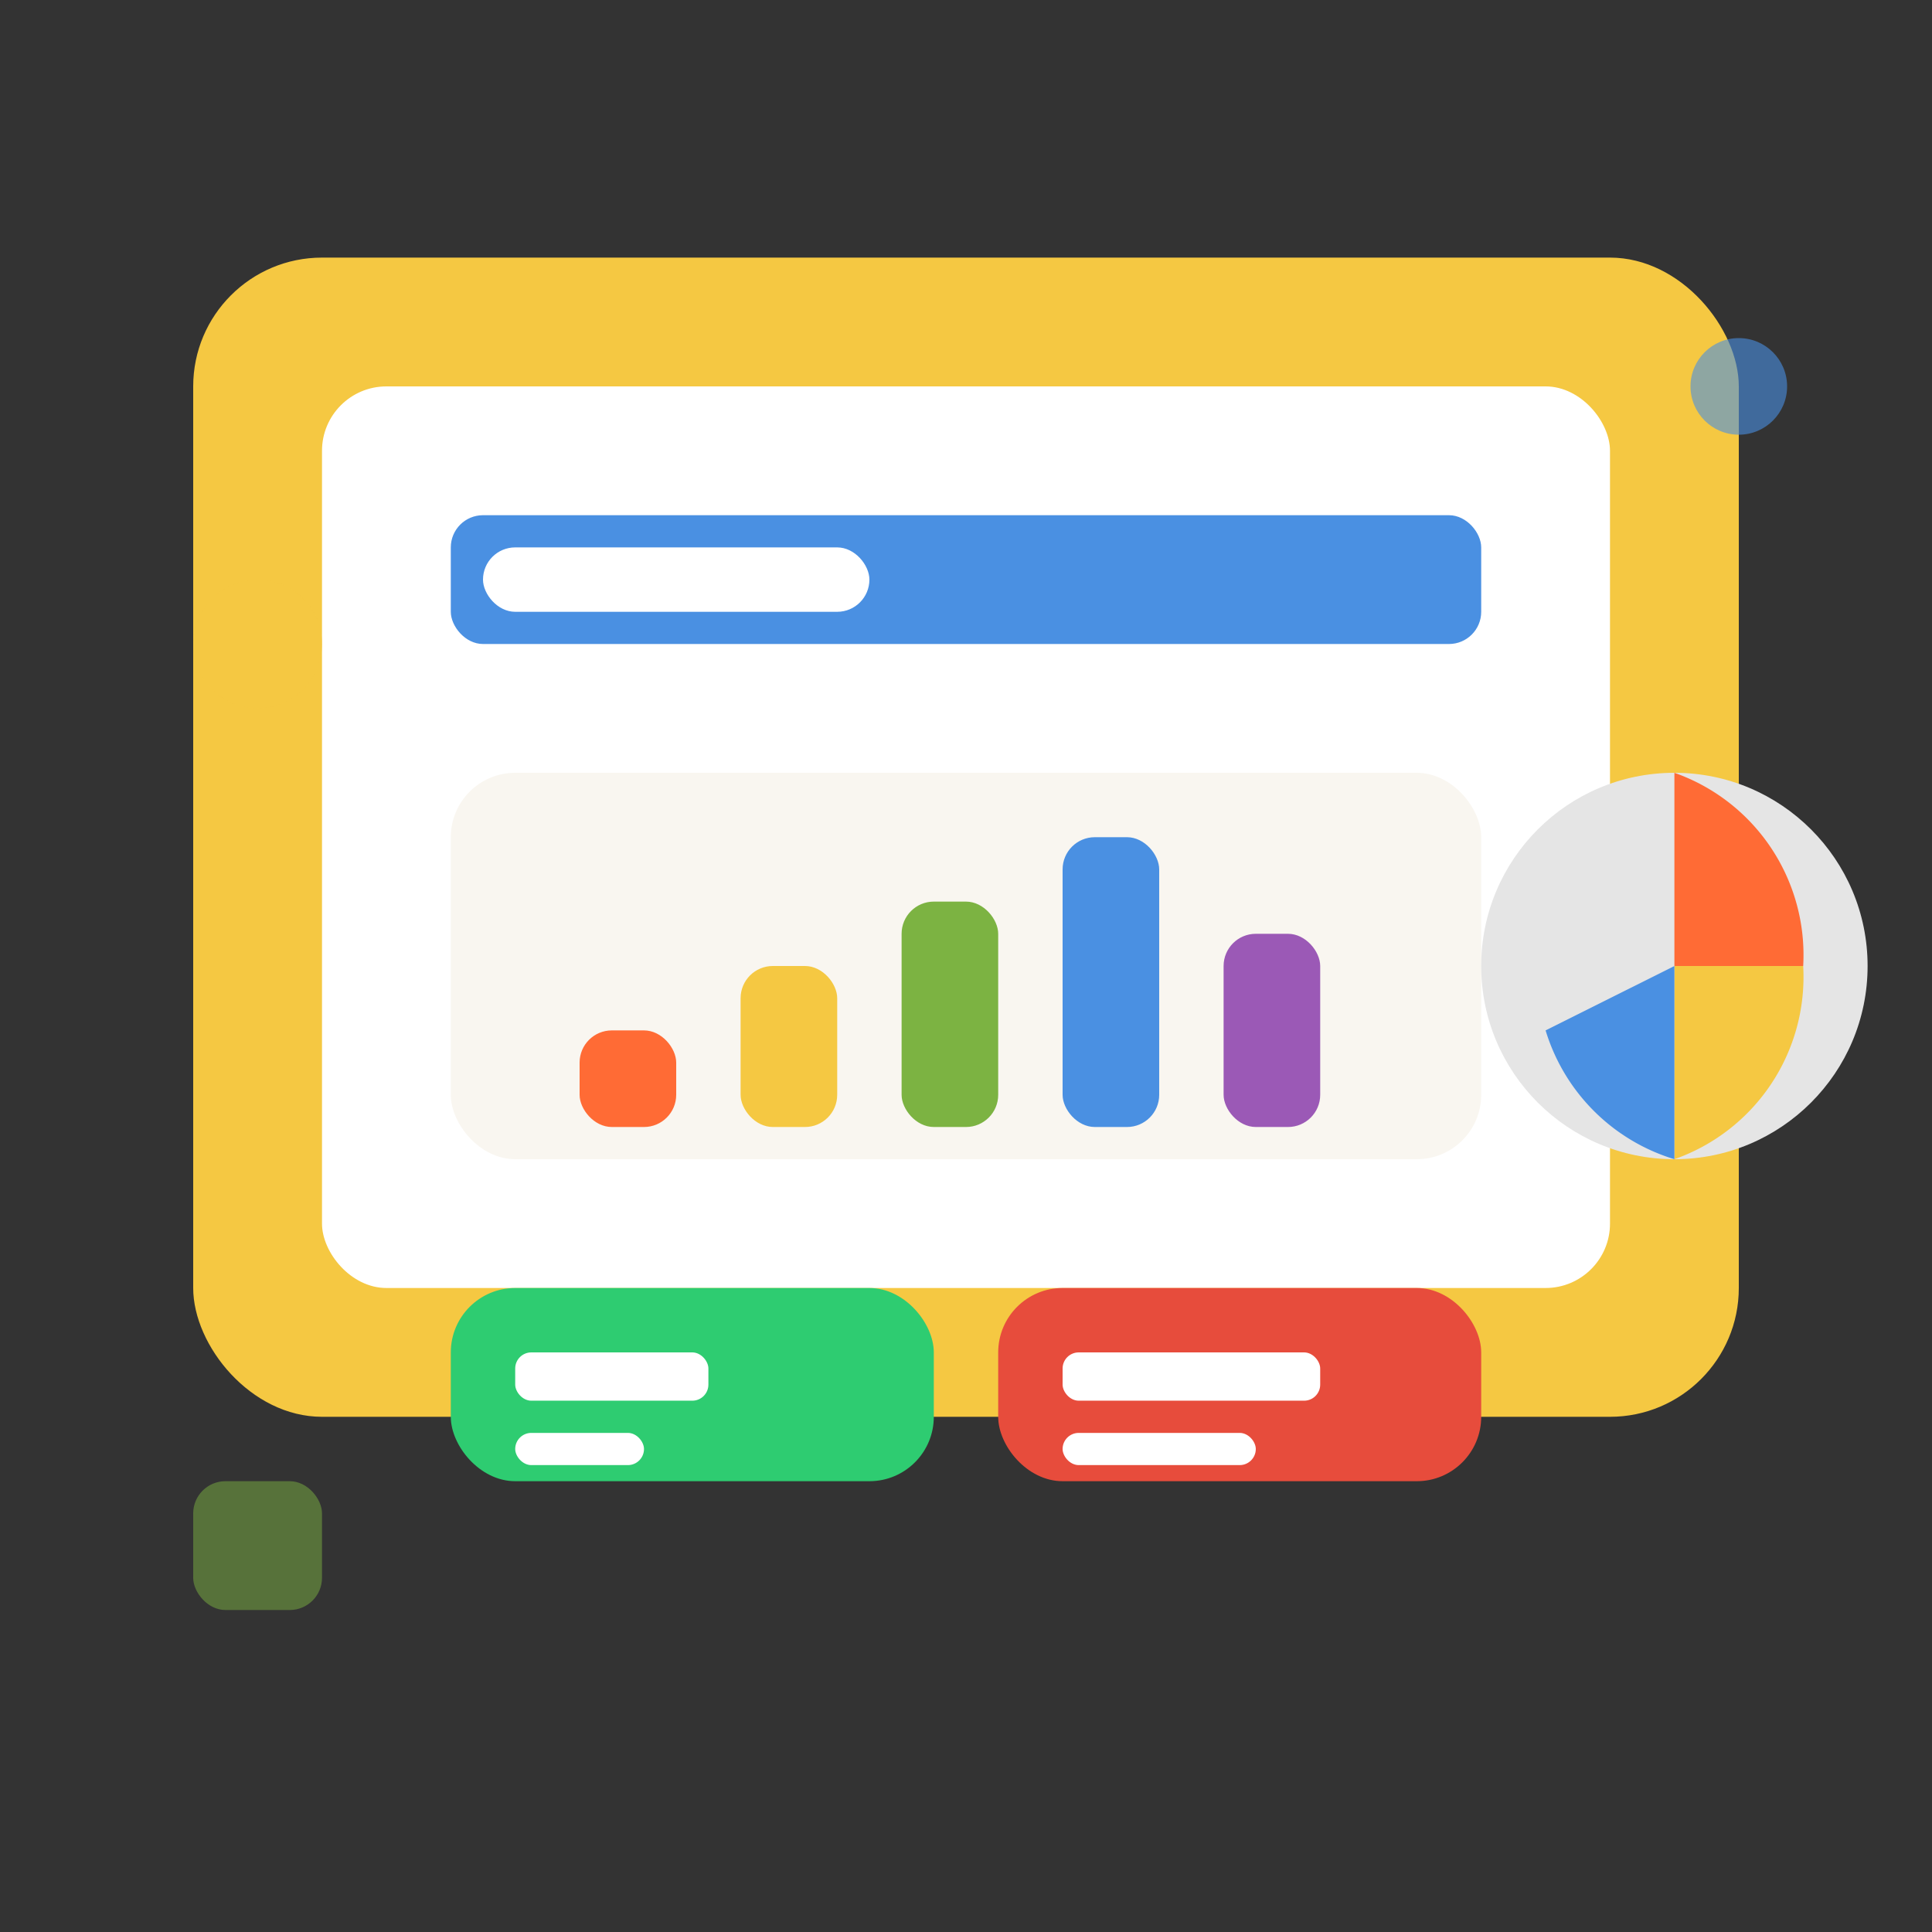 <svg width="60" height="60" viewBox="0 0 60 60" fill="none" xmlns="http://www.w3.org/2000/svg">
  <rect x="0" y="0" width="60" height="60" fill="#333333" stroke="none"/>
  <!-- Dashboard background -->
  <rect x="6" y="8" width="48" height="36" rx="4" fill="#F5C842"/>
  <rect x="10" y="12" width="40" height="28" rx="2" fill="#FFFFFF"/>
  
  <!-- Dashboard header -->
  <rect x="14" y="16" width="32" height="4" rx="1" fill="#4A90E2"/>
  <rect x="15" y="17" width="12" height="2" rx="1" fill="#FFFFFF"/>
  
  <!-- Chart section -->
  <rect x="14" y="24" width="32" height="12" rx="2" fill="#F9F6F0"/>
  
  <!-- Bar chart -->
  <rect x="18" y="32" width="3" height="3" rx="1" fill="#FF6B35"/>
  <rect x="23" y="30" width="3" height="5" rx="1" fill="#F5C842"/>
  <rect x="28" y="28" width="3" height="7" rx="1" fill="#7CB342"/>
  <rect x="33" y="26" width="3" height="9" rx="1" fill="#4A90E2"/>
  <rect x="38" y="29" width="3" height="6" rx="1" fill="#9B59B6"/>
  
  <!-- Pie chart -->
  <circle cx="52" cy="30" r="6" fill="#E5E5E5"/>
  <path d="M52 24 A6 6 0 0 1 56 30 L52 30 Z" fill="#FF6B35"/>
  <path d="M56 30 A6 6 0 0 1 52 36 L52 30 Z" fill="#F5C842"/>
  <path d="M52 36 A6 6 0 0 1 48 32 L52 30 Z" fill="#4A90E2"/>
  
  <!-- Data metrics -->
  <rect x="14" y="40" width="15" height="6" rx="2" fill="#2ECC71"/>
  <rect x="16" y="42" width="6" height="1.5" rx="0.5" fill="#FFFFFF"/>
  <rect x="16" y="44.5" width="4" height="1" rx="0.5" fill="#FFFFFF"/>
  
  <rect x="31" y="40" width="15" height="6" rx="2" fill="#E74C3C"/>
  <rect x="33" y="42" width="8" height="1.5" rx="0.5" fill="#FFFFFF"/>
  <rect x="33" y="44.5" width="6" height="1" rx="0.5" fill="#FFFFFF"/>
  
  <!-- Floating data points -->
  <circle cx="8" cy="20" r="2" fill="#F5C842" opacity="0.7"/>
  <circle cx="54" cy="12" r="1.5" fill="#4A90E2" opacity="0.6"/>
  <rect x="6" y="46" width="4" height="4" rx="1" fill="#7CB342" opacity="0.5"/>
</svg>